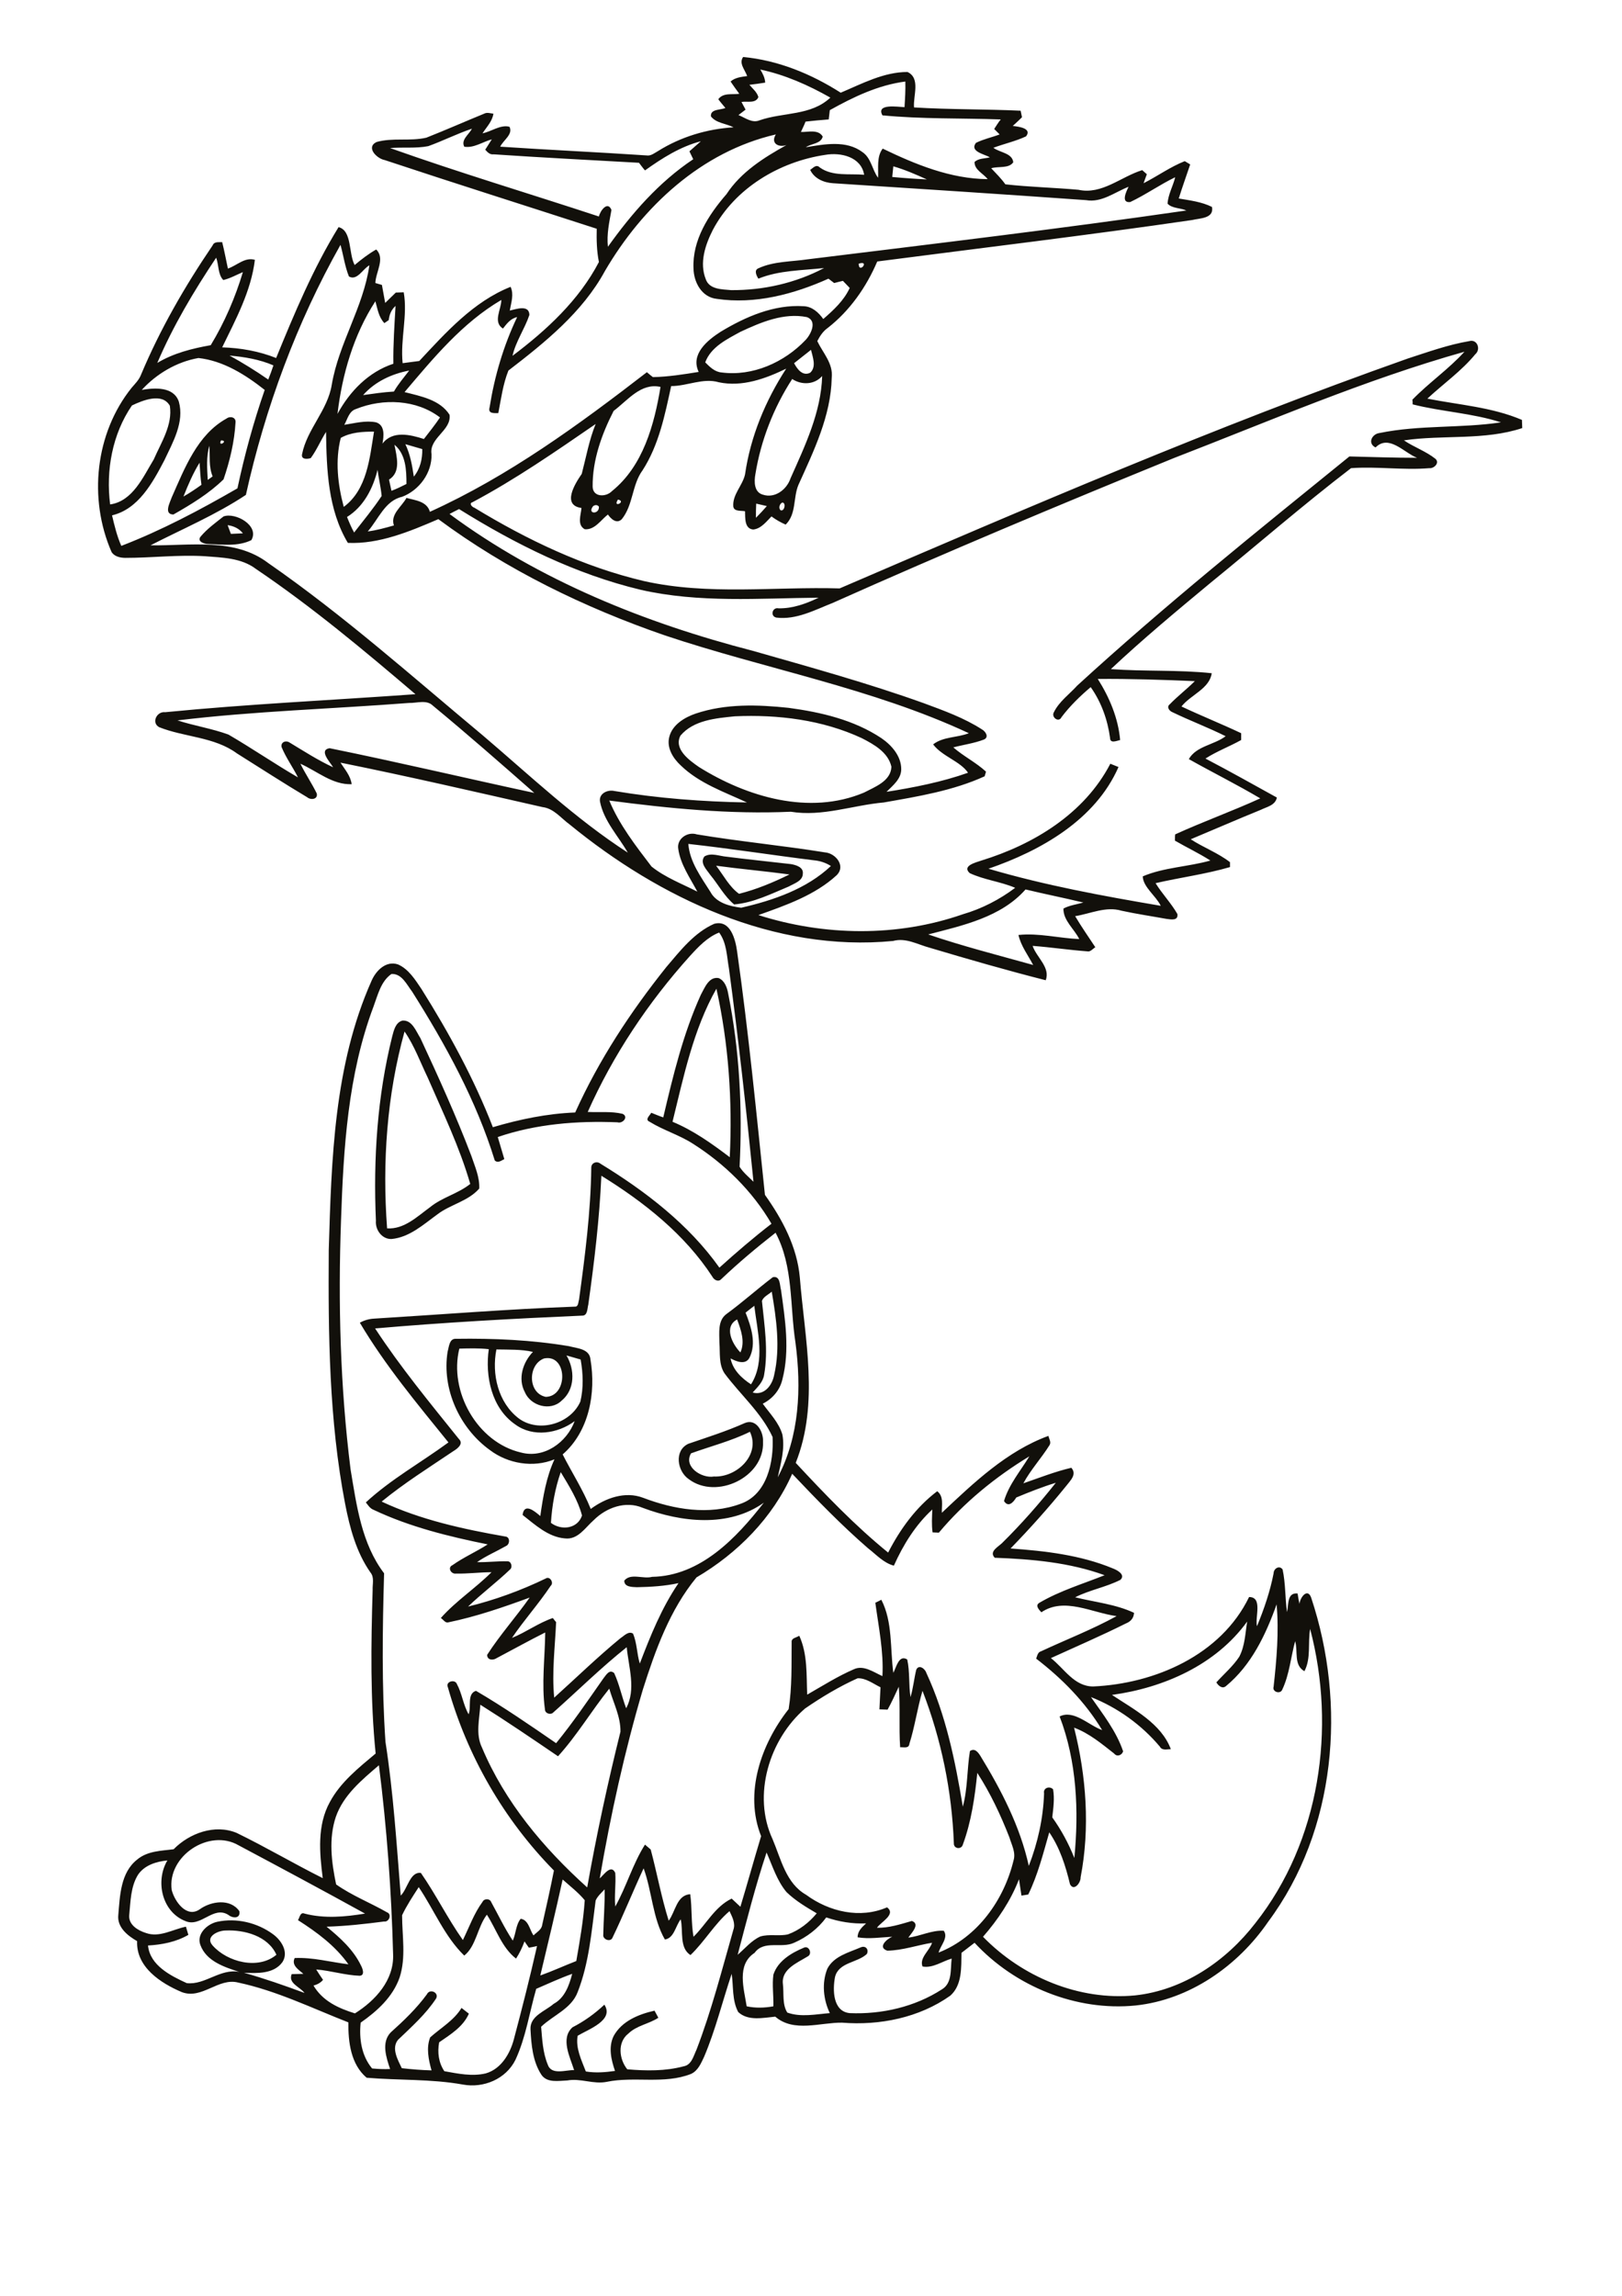 <?xml version="1.0" encoding="utf-8"?>
<!-- Generator: Adobe Illustrator 21.0.2, SVG Export Plug-In . SVG Version: 6.00 Build 0)  -->
<svg version="1.2" baseProfile="tiny" id="Layer_1" xmlns="http://www.w3.org/2000/svg" xmlns:xlink="http://www.w3.org/1999/xlink"
	 x="0px" y="0px" viewBox="0 0 595 842" overflow="scroll" xml:space="preserve">
<path fill="#12100B" d="M253.5,533c-2.9,4.9,3.9,9.3,8.4,8.5c8.3,0.4,17.2-7.9,13.2-16.4C268.2,528.5,260.7,530.4,253.5,533
	 M273.2,521.9c4.2-1.8,6.9,3.2,6.7,6.8c0.6,13.1-17.1,21.4-27.2,13.8c-4.3-2.9-5.5-10.5-0.2-13C259.5,527.1,266.5,524.9,273.2,521.9
	 M148.4,378.3c-6.5,23.4-8.2,48.1-6.4,72.2c6.3,0.4,11.1-4.4,15.8-7.8c4.4-3.6,10.2-4.9,14.7-8.5c-3.9-13.5-10-26.1-15.6-39
	C154.2,389.6,152,383.5,148.4,378.3 M147.6,374.3c3.6-0.3,5,3.9,6.6,6.4c6.6,14.2,13.1,28.5,18.7,43.2c1.3,3.9,3.1,7.8,2.9,12
	c-4.1,4.7-10.6,5.8-15.4,9.5c-5.1,3.7-10.2,8.4-16.8,9c-3.5,0.1-6-3.4-5.7-6.7c-1-22.7,0.5-45.7,6-67.7
	C144.5,377.8,145.1,375,147.6,374.3 M78,713.5c5.4,6.1,16.7,9,23.4,3.4c-3.1-6.9-11.7-9.2-18.6-8.9C79.9,708,75.1,710.3,78,713.5
	 M303.1,703.2c-3,4.1-7.2,7.3-11.8,9.3c-4.7,2.2-11-1.1-14.5,3.7c-6.7,4.4-3.9,13.1-2.9,19.6c3.2,0.7,6.6,0.6,9.8,0
	c0.1-3.9-0.5-7.8,0-11.6c1.6-5,6.6-8,11.2-9.9c1.9-0.9,3.2,2.3,1.4,3.2c-3.9,2.4-9.8,4.7-9.1,10.2c0.4,3.4-0.3,7.4,1.6,10.4
	c5,1.8,10.5,0.6,15.6,0.2c-2.4-5-3-11.1-0.9-16.3c2.4-4.6,7.8-5.9,12.2-7.8c1.8-0.8,3.1,0.7,2.3,2.4c-3.5,3.3-10.4,3-11.7,8.5
	c-0.9,4.7-0.8,12.6,5.4,13.2c11.8,0.5,23.9-2.3,33.8-8.7c3.9-2.3,3.1-7.4,3.6-11.3c-3.5,1-6.9,3.6-10.7,2.9
	c-1.2-3.2,2.6-5.8,3.5-8.7c-5.5,0.9-10.8,2.8-16.4,2.9c-3.7-1.2-0.2-4.3,1.8-5.1c-4.2,0.2-8.5,0.9-12.7,0.2c0-2.3,1.6-3.7,3.1-5.1
	C312.7,705.6,307.8,704.8,303.1,703.2 M147.5,702.4c0,7.6,1.5,15.4-0.9,22.8c-2.5,7.2-8.3,12.4-14.3,16.6
	c-0.6,5.9,0.3,12.1,4.2,16.8c2.2,0.2,4.4,0.3,6.6,0.2c-1.4-4.2-3.3-9.7,0.2-13.4c4.8-4.3,9.5-8.8,13.3-14c1-2.2,4.5-0.7,3.4,1.5
	c-3.8,5.8-9,10.4-14,15.2c-2.5,3.1-0.1,7.3,1.4,10.4c3.6,0.4,7.2,0.7,10.9,0.8c-1.1-3.9-2-8.3-0.5-12.1c3.9-3.5,8.7-6.2,11.5-10.8
	c0.9,0.7,1.8,1.4,2.7,2.1c-2.1,4.8-6.7,7.6-10.9,10.5c-0.7,3.7-0.2,7.5,1.9,10.6c5,0.9,10.2,2,15.2,0.8c5.6-1.6,8.9-7.2,10.3-12.5
	c3-11.3,5.9-22.7,8.5-34.2c-0.8,0.2-2.3,0.5-3,0.6c-0.5-0.8-1.1-1.5-1.6-2.3c-0.8,2.2-1.8,4.3-3.1,6.3c-5.2-4-7.2-10.7-10.7-16.1
	c-3.5,4.6-3.9,11.5-8.3,15c-7.2-7-11.1-16.8-16.7-25.1C151.4,695.5,149.2,698.8,147.5,702.4 M206.4,689.3
	c-2.6,11.8-5.4,23.5-8.2,35.2c4.5-1.6,8.8-3.6,13.2-5.3c1.3-7.4,2.6-14.8,3.1-22.3C212.2,694.1,209.2,691.8,206.4,689.3
	 M236.1,685.2c-3.9,8.4-7.4,17.1-11.4,25.4c-0.7,1.8-3.7,0.7-3.4-1.1c0.1-5.5,0.6-11.1,0.5-16.6c-1.2,1.3-2.6,2.5-3.3,4.1
	c-1.5,11.3-2.4,22.9-6.6,33.6c-2.3,6.1-8.9,8.4-13.4,12.7c0.4,4.6,0.6,9.4,2.4,13.8c1.3,4.1,6.6,2,9.7,2.1
	c-1.5-4.8-5.1-11.6-0.6-15.7c4.3-2.2,8.2-5,11.7-8.3c3.7,5.7-5.8,9-9.8,11.4c-0.8,4.6,1.4,8.9,3,13.1c3.6,0.6,7.2,0.3,10.7-0.2
	c-1.4-4.1-2.5-8.7-0.5-12.8c3-5.5,9.2-8,15-9.3c0.3,0.6,1,1.9,1.4,2.6c-3.5,2.3-7.9,2.8-11,5.8c-4.1,3.2-3.4,9.4-0.4,13.1
	c6.9,0.6,14,0.7,20.7-1.1c2.9-0.5,3.6-3.8,4.7-6.1c5.5-14.3,9.3-29.2,13.5-43.9c0.9-2.4-0.4-4.8-1.4-6.9
	c-5.5,4.7-9.1,11.1-14.3,16.1c-4.2-2.6-2.6-8.9-3.6-13.1c-1.9,2.4-2.4,6.9-5.8,7.4C239.4,703.5,239.2,693.7,236.1,685.2
	 M281.2,679.4c-4.1,12.3-7.3,25-10.6,37.5c2.7-2.3,5-5.2,8.3-6.7c3.3-1,6.9,0,10.2-0.8c4.1-1.5,7.7-4.3,10.5-7.7
	c-3.9-2.3-7.8-4.6-11.1-7.8C285,689.7,283.4,684.4,281.2,679.4 M63,693.2c1.1,4.2,5.5,10.4,10.3,7c4.2-3,11.2-4,14.5,0.7
	c0.5,2.8-2.4,2.7-4,1.4c-5.6-3.6-10.1,4.8-15.9,2.2c-8.5-3.4-11-14.6-6.5-22.2c-4,0.4-8.4,1.7-10.8,5.3c-2.7,4.4-2.7,9.8-3.2,14.8
	c-0.3,3.5,3.2,5.6,6.1,6.5c5,1.8,9.8-1.3,14.7-2.3c0.3,1,0.6,2,0.9,3c-4.5,2.6-9.6,3.6-14.8,3.9c0.7,7.3,8.3,11.1,14.2,13.8
	c6.7,0.8,12.3-5.5,19.3-4.1c-5.5-1.8-12.1-3.9-14.3-9.9c-1.5-4,2.5-7.7,6.2-8.5c7-1.5,14.7,0.3,20.5,4.6c3,2.2,5.8,6.5,3.4,10.2
	c-3.2,4.4-9.3,4.1-14.1,3.9c7.5,2.1,14.9,4.7,22.2,7.4c-1.6-2.2-6.1-3.5-4.7-6.9c1.4,0,2.9-0.1,4.3-0.1c-1.7-1.5-4.5-3.1-3.2-5.8
	c6.7-0.3,13.2,1.5,19.7,2.3c-4.8-6.8-11.6-11.8-18.5-16.2c0.6-0.8,0.8-3.1,2.4-2.4c7.3,1.9,14.9,1.2,22.2,0
	c-15.4-8.5-30.9-16.8-46.3-25C76.7,670.4,61.2,680.8,63,693.2 M123.2,666.3c-2.7,8-1.6,16.7,0.1,24.8c5.8,4.1,12.5,6.7,18.6,10.2
	c2,0.7,0.8,3.7-1,3.4c-7,0.9-14,1.7-21.1,1.9c4.9,4,9.8,8.4,12.6,14.2c0.6,1.1,1.6,3.7-0.5,3.8c-5.4-0.2-10.6-1.9-15.9-2.3
	c0.8,1.3,1.6,2.5,2.5,3.8c-0.9,1.1-2.1,1.7-3.5,2.1c3.4,5.7,9.1,8.3,15.2,10.2c7.5-4.7,14.4-12.2,14-21.7
	c-0.6-23.2-2.3-46.3-5.2-69.3C132.7,652.8,126,658.3,123.2,666.3 M204.7,644.1c-9.4-6.4-18.8-12.8-28.5-18.9
	c-0.3,5.2-1.8,10.8,0.6,15.7c8.4,20,22.6,36.9,38.6,51.3c3.4-19.2,7.5-38.2,12.2-57.1c0.1-5.5-2.6-10.6-4.1-15.8
	C217,627.4,211.7,636.4,204.7,644.1 M295.3,626.6c-13.1,11.3-19.4,31.8-11.9,47.9c3.1,7.3,4.9,16.2,12.3,20.4
	c8.4,6.2,19.8,8.9,29.7,4.6c3.4,2.6-2.2,5.3-3.7,7.5c4.4,0.1,8.6-1.3,12.8-2.5c3.2,1.1-0.2,4.5-1.3,6.1c4.4-0.5,8.6-2.8,13-2.5
	c1.8,2.5-1.2,5.4-1.9,8c14.3-5.6,24-19.3,27.5-33.8c0.9-2.9-0.7-5.7-1.5-8.4c-3.2-8.2-7-16.3-11.8-23.7c-0.9,8.9-2.2,17.9-5.3,26.3
	c-0.5,1.9-3.4,1.6-3.3-0.5c-0.7-19.1-4.6-38.1-11.5-55.9c-1.9,6.4-2.8,13.1-4.8,19.4c-0.2,1.9-2.1,1.2-3.4,1.3
	c-0.5-7.4,0.1-14.8-0.5-22.2c-1.3,2.8-2.6,5.7-4.1,8.4c-0.7,0-2.2-0.1-3-0.1c0.1-2.7,0.3-5.4,0.4-8.1c-2.7-1.3-5.3-3.4-8.4-3.3
	C307.9,618.5,301.4,622.4,295.3,626.6 M449.8,618.3c-1.4,1.3-2.9-0.1-3.6-1.3c2.8-3.1,6.1-5.9,8.4-9.4c2.1-4,2.2-8.6,2.9-12.9
	c-11.5,15.9-30.6,24.3-49.6,26.9c8,5.3,18.1,10.5,21.6,19.9c-1.4,0-3.2,0.6-4-0.9c-6.7-8-15.6-14.4-25.3-18.2
	c4.4,6.3,9.3,12.5,11.8,19.9c-0.5,1.5-2.3,2.1-3.3,0.8c-4.6-3.6-9.1-7.4-14.7-9.5c4.5,17.8,5.9,36.8,2.4,54.9c0.1,2-2.5,5.3-3.9,2.5
	c-1.6-6.7-3.7-13.3-7.6-19c-2.2,7.7-4.2,15.6-7.7,22.8c-0.6,0.1-1.9,0.3-2.5,0.4c-0.3-2-0.6-4-0.9-6c-3,7.8-7.7,14.8-13.2,21.1
	c14.3,14.7,35.2,23.5,55.8,21.5c17.7-1.9,33.4-12.6,44.1-26.5c23.7-30,29.7-71.4,20.1-107.9c-0.9,5.1,0.4,10.8-2.1,15.5
	c-4-2.2-2.3-7.3-3.4-11c-1.6,5.9-2.1,12.2-4.7,17.7c-0.7,1.9-3.8,0.9-3.2-1c1.1-10,2-20.1,1.1-30.2
	C464.3,599.6,459,610.7,449.8,618.3 M205.7,539.9c-2.1,6-3.2,12.3-3.6,18.6c3.8,2.9,9.8,2.2,11.4-2.7
	C212,550.1,208.7,544.9,205.7,539.9 M344.4,562.1c-0.6,0-1.7-0.1-2.3-0.1c-0.4-2.8-0.2-5.6-0.1-8.4c-6.2,5.7-10.7,13-14.1,20.6
	c-3.8-1-6.5-4.1-9.5-6.4c-9.8-8.5-18.9-17.9-27.8-27.3c-7.1,16.1-20.1,29.2-35.1,38c-9.8,11.9-15.1,26.7-19.7,41.2
	c-6.7,22.7-11.8,45.9-15.8,69.2c1.5-1.3,4.2-5.4,5.7-2c0.3,4.1-0.4,8.2,0,12.3c4.1-7.3,6.4-15.6,10.9-22.7c0.5,0.4,1.5,1.3,2.1,1.8
	c2.3,8.6,3.9,17.5,6.6,26.1c2.5-3.3,2.9-9.4,7.9-9.7c0.7,5.2,0.3,10.4,1.2,15.6c4.7-4.6,7.8-11,14-14c1.1,1,2.1,2,3.2,3
	c2.6-8.6,5-17.3,7.6-25.9c-6.3-15.8,0-33.8,10.1-46.6c1.3-8.1,1-16.3,1.1-24.5c-0.2-1.6,1.8-1.7,2.8-2.4c3.1,6.8,2.6,14.4,2.9,21.6
	c5.6-3.2,11.1-6.7,17.1-9.3c3.6-1.7,7.3,1.1,10.5,2.5c0.5-9-1.4-18-2.6-26.9c0.6-0.3,1.7-0.8,2.2-1.1c4.2,8.1,3.2,17.9,4.4,26.8
	c1.1-2,2-6.8,5.1-4.9c1,4.5,0.5,9.3,1.2,13.8c1-3.3,1.3-6.7,2.1-10c0.9-2.1,3.2-0.5,3.7,1.1c7.2,15.5,10.6,32.3,13.4,49.1
	c1.8-6.7,1.5-13.6,2.6-20.4c1.7-1.2,2.9,0.3,3.8,1.7c7.7,12.6,14.6,25.9,17.8,40.4c3.3-8.5,5.3-17.5,5.6-26.6c-0.4-2,2-2.8,3.3-1.5
	c0.6,3.4,0.1,6.9-0.3,10.3c3.3,4.6,6,9.6,8.1,14.9c1.7-17.3,0.9-35.5-5.4-51.9c5.2-2.6,10.6,3.2,15.6,5
	c-6.2-10.3-14.7-18.9-24.2-26.2c0.4-1.1,0.6-2.4,1.8-2.7c9.2-4.3,18.8-8,27.7-12.9c-9-1.2-19.2-7.1-27.6-1.4c-0.9-1-2.4-2.5-0.7-3.5
	c7.5-4.4,15.9-6.9,23.9-10.1c-12.9-4.7-26.7-5.9-40.3-6.4c-2.2-2.3,1.3-4,2.7-5.4c7-6.9,13.6-14.4,19.7-22.1
	c-4.9,1.5-9.7,3.4-14.5,5.4c-1.1,1.8-2.9,3.8-4.5,1.3c1.8-6.1,6.1-11.1,9.3-16.4C365.1,541.7,353.7,551,344.4,562.1 M199.6,498.2
	c-6,2.2-6.1,12.7,0.6,14.1C208.5,512.1,208.2,496.5,199.6,498.2 M182.1,494.9c-1.8,9,0.6,19.5,8.2,25.3c7.3,5.4,19,2,22.6-6.2
	c1.2-5,1-10.3,0.1-15.4c-1.7-0.5-3.5-1-5.2-1.5c3.1,5.2,3.2,12.5-1.8,16.6c-4.1,4-11.4,1.9-13.5-3.2c-2.6-4.9-0.7-10.9,3-14.7
	C191.2,494.8,186.6,495,182.1,494.9 M168.5,494.6c-3.9,15.7,6.6,34.4,22.6,38.1c8.5,2.3,16.8-3.7,19.7-11.5
	c-6.2,4.6-15.3,6-21.8,1.2c-8.7-6-11.1-17.7-9.7-27.6C175.8,494.4,172.1,494.5,168.5,494.6 M271.6,496c1.8-3.9,0.2-8.3-1.2-12.1
	C265.4,486.6,268.6,492.9,271.6,496 M273.5,481.4c2,5.1,4.1,11.3,1.4,16.6c-1.5,2.7-4.8,1.3-6.9,0.2c0.8,4.2,4.1,7.3,7.5,9.5
	c5.4-8.5,2.3-19.5,1.2-28.8C275.7,479.7,274.6,480.5,273.5,481.4 M279.5,477.1c0.9,9,2.4,18.1,0.8,27.1c-0.4,2.7-2.5,4.6-4.2,6.5
	c4.3,1.2,7.2-2.7,7.9-6.5c2.3-10,0.8-20.5-0.9-30.5C281.9,474.8,280.1,475.5,279.5,477.1 M220.6,431.2c-0.7,15.9-2.6,31.6-4.8,47.3
	c-0.4,1.4-0.2,4.1-2.3,4c-25.3,1.1-50.7,2.5-75.9,4.7c9.3,14.2,20.1,27.3,30.7,40.5c1.9,1.8-0.5,3.6-2,4.5c-8.9,6-18,11.7-26.3,18.5
	c14.3,6.7,29.9,10.1,45.3,12.8c1.9,0.1,1.8,2.9,0.3,3.5c-3.5,2-7.3,3.6-10.6,5.9c3.7,0.1,7.5-0.4,11.2-0.3c1.4,0,1.9,2.2,0.9,3
	c-4.9,4.7-10.4,8.8-15.4,13.6c9.8-2.4,19.4-5.9,28.5-10.3c1.5-1,3.1,1.6,1.8,2.7c-4.4,6.6-9.8,12.6-14.2,19.1
	c5.2-2.1,9.7-5.5,15-7.3c0.3,0.4,0.9,1.2,1.2,1.5c-0.4,9.2-1.6,18.4-0.7,27.7c8.1-7.3,15.9-14.9,24.3-21.8c1.4-0.9,2.9-2.7,4.6-1.7
	c1.5,3.5,1.4,7.4,2.5,11c3.9-10.2,8-20.4,14.2-29.5c-5,1.1-10.2,1.4-15.3,1.5c-1.7-0.1-4.6,0-4.6-2.4c2.3-2.9,6.9-0.5,10.2-1.4
	c17.7-0.3,30.9-14.2,41-27.2c-12.9,9.2-30.3,7.2-44.4,1.9c-6.3-2.7-13.4-0.1-18,4.5c-3.1,2.7-5.8,7.3-10.6,6.7
	c-6.1-0.5-10.9-5-15.5-8.6c0.6-4.6,4.4-1.4,6.5,0.4c1-7.1,2.2-14.3,5.2-20.8c-7.8,3.2-17.1,1.6-23.7-3.4
	c-11.1-8-17.7-22.4-15.5-36.1c0.5-1.7,0.6-4.9,3.1-4.7c13.8-0.2,27.7,0.4,41.4,2.7c2.9,0.8,7.6,0.9,7.9,4.9
	c2.1,12.2-0.5,26.4-10.2,34.8c3.4,6.7,7.5,13,10.3,20c5.4-4,12.6-6.6,19.2-4.1c11.3,4.3,24.2,6.5,35.8,2.2
	c9.7-3.4,12.2-15.4,11.7-24.5c-4.1-8.9-11.8-15.5-17.6-23.3c-2.2-3.3-1.6-7.5-1.9-11.3c0-3.5-0.7-8.1,2.6-10.5
	c5.9-4.3,11.2-9.1,17-13.5c2.8-0.6,2.5,3,3,4.7c1.5,10.8,3.3,22,0.5,32.8c-0.9,3.9-3.6,7.1-7.2,8.9c2.6,3.6,5.9,6.9,7.2,11.3
	c1,5.3-0.6,10.6-1.7,15.7c8-15.1,8.7-32.8,6.5-49.4c-2.1-13.5-0.7-27.9-7.3-40.3c-6.9,5.4-13.6,11-19.9,17c-1.1,1.2-2.7,0.3-3.3-0.9
	C251.2,452.7,236.3,440.9,220.6,431.2 M246.7,411.4c7.7,3.2,14.4,8,21,13c1-20.7-0.4-41.6-4.9-61.8
	C254.3,377.6,250.8,394.8,246.7,411.4 M253.1,350.6c-15.3,17-28.2,36.3-37.5,57.2c4.3,0.2,8.7-0.3,12.8,0.7c2.3,1.1,0,3.7-1.9,3.1
	c-14.8-0.6-29.9,0.6-43.9,5.4c0.8,2.7,1.6,5.4,2.4,8.1c-1.1,0.5-2.3,1.6-3.5,0.5c-6.8-22-18-42.4-30.3-61.9c-2-2.6-3.8-6.7-7.6-6.5
	c-3.9,2.7-5,7.7-6.6,12c-9.4,25-11,51.9-11.9,78.3c-1.1,30.5-0.3,61.1,3.5,91.4c2.2,13.1,4,27.2,12.3,38.1
	c-0.6,20.6-0.9,41.2,0.5,61.8c2.9,18.7,4.1,37.6,5.6,56.4c2.5-2.4,3.4-8.9,7.4-8.3c5.5,7.9,9.8,16.7,15.4,24.6
	c2.3-4.7,4.1-9.8,7.2-14c0.6-1.3,2.7-1.3,3.2,0.1c2.6,4.7,4.9,9.6,7.9,14.1c1.2-2.6,1.1-5.8,2.9-8c2.9,0.4,3.3,4.1,4.7,6.1
	c1.2-1.2,3-2.1,3.2-3.9c1.5-6.6,3-13.3,4.3-19.9c-18.4-18.7-31.8-42-38.9-67.2c-1-2.1,2.6-3.1,3.3-1.2c1.9,3.5,2.3,7.6,4.3,11.1
	c1.1-2.7-0.7-7.5,2.7-8.6c10.1,5.9,19.8,12.6,29.4,19.2c6.2-7.6,11.7-15.7,17.3-23.7c1-1.2,2.2-3.6,4-2c1.9,4.1,2.8,8.7,4.4,12.9
	c3.7-7,0.9-15,0.2-22.4C220.6,611.5,212,620,203,628c-1,1.1-3.1,0.4-3.1-1.1c-1.3-9.4,0-18.8,0.1-28.2c-6,3-11.9,6.3-17.8,9.4
	c-1.3,0.9-3.5,0.8-3.5-1.2c4.7-7.3,10.6-13.9,15.6-21c-9.8,3.6-19.7,7-29.9,9.1c-1.1,0.3-1.8-1.1-2.7-1.6
	c5.6-6.3,12.7-10.9,18.6-16.8c-4.3,0-8.6,0.6-13,0.5c-1.8,0.3-3.3-2.2-1.3-3.1c4.1-2.9,8.7-4.9,12.9-7.6
	c-14.3-2.9-28.6-6.4-41.9-12.7c-1.3-0.5-2-1.7-2.8-2.7c9.2-8.5,20.2-14.6,30.3-22c-11.4-14.1-23.2-28.2-32.5-43.9
	c1.6-0.9,3.4-1.4,5.2-1.5c24.6-1.5,49.1-3.5,73.7-4.4c1.3,0.1,1.2-1.7,1.5-2.5c2.2-16.1,4.3-32.3,4.5-48.5c0-1.8,2.1-2.5,3.4-1.4
	c16.5,10.1,32.3,22.2,43.6,38.1c6.2-5.6,12.5-11,19.1-16.1c-7-12-17.2-22-28.9-29.4c-5-3.2-10.8-4.9-15.8-8
	c-1.9-0.8,0.1-2.3,0.6-3.3c1.5,0.6,2.9,1.2,4.4,1.7c3.6-15.3,7.3-30.7,13.8-45c1.4-2.5,2.9-6.7,6.5-6.1c2.2,0.9,3.1,3.4,3.5,5.6
	c4.2,20.9,5.3,42.3,4.2,63.6c1.3,2.1,3.3,3.7,5.1,5.5c-2.6-26.1-5.5-52.2-9-78.2c-0.8-4.5-0.8-9.4-3.6-13.2
	C259.5,343.7,256.2,347.2,253.1,350.6 M244.4,354.7c5.1-6,10.3-12.7,17.6-15.9c6-1.6,7.8,5.8,8.4,10.2c4.2,29.6,7.1,59.5,10.2,89.2
	c6.4,9,11.8,19.1,12.8,30.3c1.8,22.5,7.2,46.1-1.5,68c10.7,11.5,21.7,23,33.9,32.9c4.4-8.6,10.2-16.6,18-22.5
	c2.5,1.9,1.6,5.2,1.7,7.9c11.7-11,23.8-22.6,39.1-28.2c0.2,1.1,1.1,2.3,0.4,3.4c-3,4.8-6.9,9-9.6,14c5.8-2,11.6-4.3,17.6-5.7
	c2.2,2.5-0.5,4.8-2,6.8c-6.4,7.9-13.2,15.5-20.3,22.8c12.7,0.9,25.7,2.4,37.5,7.3c1.6,0.6,4.8,2.3,2.8,4.2
	c-5.3,2.7-11.3,3.7-16.6,6.4c7.2,1.8,14.8,2.5,21.6,5.7c-0.1,1.9-1.2,3.2-3,3.9c-9,4.5-18.3,8.5-27.5,12.7
	c4.9,3.8,8.5,10.4,15.5,10.4c22.6-1,46.9-11.5,57.2-32.8c5.1,0,2.1,7.4,2.9,10.7c2.6-6.3,4.8-12.7,6.1-19.4c0-1.7,2.1-3.1,3.3-1.4
	c1.1,5.1,0.9,10.4,1.6,15.6c0.7-2.6-0.1-7.2,3.9-6.8c0.2,1.3,0.4,2.6,0.7,3.8c0.2-2.4,3-6,4.3-2.2c13,39.1,9.2,85.2-15.8,118.8
	c-11.1,16.2-28.8,28.6-48.6,30.7c-21.8,2.2-44.3-7-59.1-23c-1.6,1.2-3.2,2.5-4.8,3.7c-0.1,5.3,0.3,11.8-4.1,15.7
	c-11.4,8.1-25.9,11-39.7,9.9c-8-0.1-17.7,3.7-24.5-2.2c-4.4,0.4-10,1.7-13.6-1.7c-2.3-4.3-1.7-9.3-2.4-14
	c-3.4,10.1-5.9,20.5-10.1,30.4c-1.1,2.3-2.2,5.1-4.8,6.3c-9.9,3.9-20.7,0.8-30.9,2.9c-4.9,1-9.6-1.4-14.5-0.5
	c-3.2,0.1-7.4,1-9.5-2.1c-3.2-4.9-3.7-11-4-16.7c-0.2-4.9,5.4-6.6,8.5-9.3c4.1-2.2,5.7-6.8,6.8-11c-4.5,1.6-8.8,3.6-13.2,5.5
	c-2.5,8.7-3.8,17.8-7.6,26c-3.5,7.1-11.7,10.5-19.3,9.1c-11.7-2.1-23.6-1.5-35.3-2.5c-5.8-4.9-6.8-13.1-6.7-20.3
	c-13.3-5.2-26.3-11.6-40.4-14.6c-7.3-1.9-13.3,6.3-20.7,3.5c-7.8-3.3-16.8-9.2-16.4-18.7c-3.5-2-7.4-5.1-6.9-9.6
	c0.6-7,0.8-15.5,6.9-20.3c3.8-3.2,8.8-3.2,13.4-3.8c5.8-5.9,15.1-9.3,23.1-6c10.7,5.2,21,11.3,31.6,16.6c-1.2-9.3-2.1-19.4,2.6-27.9
	c3.9-7.3,10.6-12.6,16.8-17.8c-2-19.9-1.7-40-1.1-60c-0.1-2.1,0.7-4.6-0.8-6.4c-5.2-7.4-7.6-16.4-9.3-25.2c-5.9-30.6-6.2-62-6-93
	c1-33.3,1.9-67.8,15.7-98.8c1.6-3.7,5.3-7.5,9.7-6c3.9,1.7,6.3,5.6,8.6,9c10.1,16.1,19.3,32.9,26.2,50.7c9.8-2.9,19.9-5,30.2-5.4
	C219.7,388.7,231.3,371.1,244.4,354.7 M262.7,317.5c2.7,3.5,4.8,7.7,8.4,10.3c6.4-1.6,12.6-4.2,18.5-7.1
	C280.6,319.5,271.6,318.7,262.7,317.5 M258.4,314.1c2.5-1.5,5.5-0.1,8.2,0.1c7.8,1,15.7,1.8,23.5,2.7c1.8,0.3,4.7,1.1,4.4,3.5
	c0,2.7-3.2,3.6-5.1,4.7c-6.5,2.7-13,6-20.1,6.6c-3.6-3-5.8-7.3-8.8-10.9C259.2,318.9,256.6,316.5,258.4,314.1 M83.5,192.6
	c0.4,1.1,0.8,2.1,1.2,3.2c1.5-0.1,2.9-0.1,4.4-0.2C87.7,193.8,85.7,192.9,83.5,192.6 M82,189.4c4.4-1.6,13.3,3.4,10.2,8.7
	c-4.9,2.4-10.7,1.6-16,1.4c-1.3,0-3.9-0.9-2.7-2.6C76,193.9,79.1,191.7,82,189.4 M67.3,182.1c2.3-1.3,4.5-2.8,6.6-4.3
	c-0.4-2.7-0.5-5.4-0.7-8.1C70.8,173.6,69,177.8,67.3,182.1 M76.2,176c0.5-0.3,1.4-1,1.8-1.3c-1.5-3.6-0.9-7.4-1.2-11.2
	C75.6,167.5,76,171.8,76.2,176 M81.1,161.5C79.7,164.2,84.1,161.6,81.1,161.5 M83.1,153.5c1.3-1,3.5-0.5,3.3,1.4
	c-0.4,7.1-2.1,14.2-4.4,20.9c-5.3,5.2-11.9,9.2-18.4,12.9c-3.6-0.1-1.3-4.3-0.6-6.3C67.7,171.8,72.4,159.4,83.1,153.5 M340.5,342.7
	c12.6,4.3,25.6,7.6,38.5,11.2c-1.9-3.6-4.5-7-5.4-11c7.4-0.8,14.9,1.2,22.3,1.5c-1.8-3.7-5.9-6.8-5.8-11.2c2.3-1.2,4.8-1.5,7.3-2.2
	c-7-1.7-14.2-3.1-21.2-4.8C367.2,336.4,353.2,339.4,340.5,342.7 M252.5,309.5c0.5,6.6,4.7,12.2,8.1,17.6c2.1,4,7.1,5.3,11.3,5.8
	c11.8-2.7,24-6.9,32.9-15.3c-1.9-1.2-4-1.9-6.3-2.1C283.2,313.6,267.9,311.2,252.5,309.5 M269.6,262.7c-7,0.7-15.2,1.4-20,7.1
	c-2.5,4.9,3.2,9,6.8,11.5c17.6,11,40.5,17.8,60.5,9.4c4-2.1,9.9-4.2,10.1-9.5c-1.2-5.3-6.4-8.2-10.9-10.5
	C301.7,264,285.4,262,269.6,262.7 M65.1,264.2c6.2,2,12.7,3,18.7,5.2c8.6,5,16.9,10.7,25.5,15.7c-1.9-3.8-4.4-7.2-6-11.1
	c-0.4-1.8,1.5-2.6,2.9-1.7c5.3,3.2,10.4,6.5,16,9.1c-1.1-1.9-5.4-6.3-1.3-7c25.1,5.1,50,11,75.1,16.4c-12.3-10.8-24.6-21.6-37.2-32
	c-2.3-2.3-5.9-0.9-8.7-1C121.7,260,93.2,260.8,65.1,264.2 M277.4,184.7c-0.1,1.7-0.1,3.4-0.1,5.2c1.4-1.4,2.7-2.8,4-4.3
	C280,185.3,278.7,185,277.4,184.7 M217.6,185.6c-2.4,3,2.3,3.2,2.1,0.2C219.1,185.1,218.4,185.1,217.6,185.6 M287,184.3
	c-1,0.4-1.5,2-0.7,2.8C287.7,187.8,288.5,184.4,287,184.3 M226.7,183.2C224.5,186.5,230,184,226.7,183.2 M127.3,189.6
	c0.8,2,1.6,3.9,2.6,5.7c3.4-4.4,7-8.7,10.1-13.4c-0.3-3.2-1.1-6.4-1.5-9.6C136.8,179.2,133.4,185.8,127.3,189.6 M144.7,163.1
	c0.8,4.3,2.5,10-2,12.8c0.3,1.4,0.6,2.7,0.9,4.1c1.9-0.7,3.7-1.6,5.5-2.5C149.1,172.4,148.9,166.6,144.7,163.1 M148.7,162.9
	c1.8,3.8,2.5,7.8,3.1,11.9c2.3-2.8,3.2-6.5,3.1-10.1C152.9,164.1,150.8,163.5,148.7,162.9 M125,160.6c-2.1,8.3-1.1,17.1,1.1,25.3
	c8.6-6.4,9.5-17.9,11.1-27.6C133.1,158.3,128.7,158.5,125,160.6 M130.6,150c-2.6,0.8-3.1,3.7-4.3,5.8c3.9-0.6,7.8-1.7,11.7-0.9
	c3.3,1.1,2.8,5.1,2.3,7.8c3.7-4.9,10.2-3.3,15.2-1.7c2-2.6,4.1-5.2,5.9-7.9C152.8,146.5,140.5,146,130.6,150 M48.4,148.7
	c-7.2,10.5-9.6,23.8-8,36.3c8.3-1.2,12.1-10.1,16-16.5c2.7-6.2,7-12.7,5.9-19.7C59.5,143.9,52.4,146.8,48.4,148.7 M225.1,150.7
	c-4.4,8.6-7.8,18.1-7.7,27.8c0.1,3.9,4.9,3.9,7.1,1.6c11.4-9.2,15.5-24.3,17.8-38.2C235.1,140.3,230.3,146.8,225.1,150.7 M290.6,139
	c-6.8,10.5-11.5,22.5-13.5,34.9c-0.5,2.7-0.5,6.6,2.7,7.5c4.4,1.5,8.8-1.8,10.2-6c5.3-11.9,11.2-24.2,11.6-37.5
	C298.8,141.1,294.1,141.3,290.6,139 M133.2,144.9c3.7-0.5,7.5-1.1,11.3-1.3c1.6-2.8,3.7-5.2,5.6-7.7
	C143.7,137.1,137.5,140,133.2,144.9 M52,143c4.7-0.8,11.7-1.3,13.6,4.3c2.1,7.5-2.2,14.9-5.3,21.5C56,177,50.8,186.7,41.1,189
	c0.9,3.8,1.8,7.6,3.4,11.2c14.8-5.7,28.9-13.2,42.6-21.1c2.6-12.2,5.9-24.3,10-36.1c-7.1-5.6-15.2-10.7-24.3-11.7
	C64.8,132.7,57.4,137.1,52,143 M84.2,130.4c4.9,2.7,9.6,5.6,14.2,8.8c0.7-1.7,1.3-3.4,1.9-5.2C95.2,131.8,89.7,130.9,84.2,130.4
	 M430.6,168c-41.9,17.1-83.7,34.6-125.1,53.1c-6.6,2.6-13.4,6.3-20.7,5.4c-2.4-0.5-1.5-3.9,0.8-3.4c5.2,0.1,10.1-1.7,14.7-3.9
	c-21.8,0.2-43.8,2-65.3-2.9c-23.8-5.7-45.9-16.7-66.6-29.6c-1.2,0.6-2.4,1.2-3.5,1.8c33,24.4,71.8,40,111.3,50.2
	c21,6,42.1,11.8,62.7,19.2c7.3,2.7,14.8,5.4,21.3,9.6c1.3,0.7,2.7,2.8,0.8,3.7c-3.6,1.4-7.5,1.9-11.3,2.9c3.8,3.3,8.3,5.5,12,8.9
	c-0.1,0.4-0.4,1.3-0.5,1.7c-11.6,5.3-24.5,7.4-37,9.6c-11.4,1-22.5,5.3-34.1,3.4c-22.3,1-44.6-1.2-66.6-4.1
	c3.7,8.9,9.7,16.6,15.5,24.2c5,4,11.1,6.3,16.8,9.2c-2.7-5.1-6.2-10-7-15.7c-0.6-3.7,3.4-6.4,6.8-5.3c15.6,2.6,31.4,4.1,47,6.6
	c3.9,0.3,7.7,4.9,4.4,8.3c-8,7.4-18.7,11.1-28.8,14.7c24.2,7.7,50.9,8.1,75-0.3c6.9-2,13.5-5.4,19.2-9.7c-5.4-2.3-11.4-2.9-16.7-5.4
	c-2.9-2.7,2.3-3.9,4.3-4.6c19.2-5.9,37.8-17.2,47.3-35.5c1,0.4,2,0.8,3,1.2c-8.5,19.4-28.5,30.7-47.7,37.3c20.7,6.1,42,10,63.2,13.6
	c-1.8-3.7-6.5-6.9-6.6-10.8c7.7-3.3,16.7-3.5,24.8-5.8c-4.2-2.7-8.7-4.8-13-7.3c0-0.6,0-1.8,0.1-2.3c10.3-4.7,20.9-8.5,31.2-13.2
	c-8.6-5.1-17.5-9.5-26.2-14.4c2.7-4.8,9.3-5.2,13.5-8.4c-6.4-3.2-13.1-5.7-19.5-8.8c-1.1-0.4-2.3-1.9-1-2.9c2.9-3,6.2-5.5,9.2-8.5
	c-11.9-0.5-23.8-0.9-35.6-0.8c4.3,6.8,7.5,14.4,8.2,22.4c-1.3,0.3-3.7,1.4-3.7-0.8c-0.9-6.6-3.2-13.1-7.1-18.6
	c-3.9,3.3-7.6,6.9-10.7,11c-1,2.2-3.9,0-2.8-1.8c1.9-3.9,5.7-6.6,8.6-9.8c32.1-29.4,66-56.6,99.8-84c8.3,0.2,16.5,0.5,24.8,0.5
	c-4.8-1.9-10.3-8.7-15.2-3.8c-3.1-1.5-1.3-5,1.5-5.3c14.6-3,29.8-1.7,44.5-3.9c-10.5-3.4-21.8-3.9-32.4-6.6c0-0.4,0-1.3-0.1-1.7
	c6-6.2,13.3-11.2,19.1-17.6C500.6,139.3,465.8,154.4,430.6,168 M291.3,133.2c1.1,2.1,3.1,4.9,5.9,3.5c2.4-2.2,0.9-5.8,0.3-8.4
	C295.4,129.9,293.4,131.6,291.3,133.2 M271.6,121.7c-4.9,2.7-10.8,5.5-12.9,11.2c1.7,1.7,3.5,3.5,6,3.7c11.4,1.5,23-3.7,30.8-11.9
	c2-2.1,4.4-7,0.5-8.4C287.5,114.6,279.1,118.2,271.6,121.7 M123.8,151.8c4.5-8.3,11.4-15.4,20.5-18.4c-0.1-7.1,0.4-14.2,0.8-21.2
	c-1.5,1.3-2.3,3.2-2.5,5.2c-0.4,0.3-1.2,0.8-1.6,1.1c-2.1-2.2-2.5-5.2-3.3-8C129.7,122.8,125.5,137.4,123.8,151.8 M315,96.7
	C315,100.7,319.3,95.3,315,96.7 M79.3,94.5c-8.2,12.3-15.8,25-21.6,38.6c6-3.6,12.8-5.3,19.6-6.5c5.1-8.4,9-17.5,11.8-26.8
	c-2.4,1-4.6,2.3-7.2,2.9C79.9,100.6,80.3,97.2,79.3,94.5 M90.2,181.5c-11,7.3-23.3,12.5-35,18.5c14.4,0.2,30.9-2.9,43.2,6.5
	c27.7,19.2,52.9,41.7,78.7,63.2c17.4,14.8,34,30.6,53.2,43c-3.5-6.1-8.8-11.6-10.2-18.7c-0.5-3,2.8-4.5,5.3-3.9
	c16.1,2.7,32.3,3.9,48.6,4.2c-8.4-3.9-17.5-7-24.3-13.6c-2.8-2.6-5.2-6.4-4.2-10.4c1.1-4.5,5.6-7.2,9.7-8.6
	c11-3.7,22.8-3.3,34.1-2.1c11.9,1.6,23.9,4.4,34,11.1c3.8,2.6,7.3,6.6,7.3,11.4c0,3.6-3.1,6-5.4,8.3c10.1-1.6,20.3-3.6,29.9-7
	c-2.8-4.2-9.5-6-12.8-10.4c3.7-2.9,8.8-2.4,13.1-4.1c-35.6-16.6-74.6-23.5-111.6-35.9c-29.5-10.2-57.9-24-83-42.6
	c-10.5,4.5-21.6,9.2-33.2,8.7c-7.3-12.2-7.8-26.8-8-40.7c-2,3.2-3.4,6.6-5.6,9.6c-1.2,0.4-3.6,0.6-3.2-1.4
	c1.8-9.2,9.4-16.1,10.9-25.5c2.6-15.3,11.6-28.4,13.8-43.8c-2.4,1.3-4.5,5.8-7.5,4.1c-1.5-3.7-2-7.7-3.1-11.6
	C108.8,118.4,97.3,149.5,90.2,181.5 M327.7,61c-0.1,1.3-0.3,2.6-0.4,3.9c4.2,0.4,8.5,0.7,12.7,0.9C336,64,331.9,62.2,327.7,61
	 M261.5,84.3c-2.8,5.5-5,12.1-2.6,18.1c1.3,3.8,6,3.7,9.3,4c11.8,0.1,23.7-2.6,34.1-8.1c-8.1,0.9-16.5,0.8-24.1,3.9
	c-0.7-1.1-1.7-3.1,0-3.8c5.6-2.6,12.1-2.4,18.1-3.3c46.3-5.7,92.7-11.2,138.9-17.9c-2.2-1-5.2-0.7-6.9-2.5c0.2-3.4,2-6.4,2.8-9.7
	c-5.6,2.7-10.8,6.4-16.5,9.1c-3.5,0.4-1.5-3.8-0.6-5.6c-5.1,2-9.9,5.9-15.6,4.9c-30.9-2.2-61.9-4.2-92.8-6.2
	c-3.4-0.2-6.9-1.7-8.4-4.9c1.1-0.7,2.2-2.2,3.5-0.9c4.7,3.4,10.9,2.2,16.3,2.7c-1.1-6.6-8.6-8.3-14.3-7.3
	C285.9,59.3,269.6,69,261.5,84.3 M221.9,99.4c-8.2,15.1-22,26.2-35.4,36.5c-2,5-2.7,10.4-3.7,15.6c-1.5,0-3.9,0.3-3.2-2.1
	c1.8-11.4,5.1-22.6,10.1-33.1c-2.4,0.5-3.8,2.4-5.2,4.2c-3.8-2.4-0.6-7-0.6-10.5c-14.3,8.4-24.9,21.3-35.5,33.8
	c5.9,1.5,13,2.8,16.5,8.3c0.8,5.8-7.6,8.5-6.6,14.5c0.2,6.8-4.5,13.2-10.8,15.6c-6.3,1.4-8.7,8.3-12.6,12.7c3.2-0.4,6.4-1.3,9.6-2.2
	c-1.4-4.1,2.9-6.9,4.6-10.1c3.2,0.9,7.5,1.2,8.6,5.1c28.9-13.1,54.6-31.9,79.6-51.2c0.7,0.6,1.4,1.2,2.2,1.8
	c5.6-0.1,11.2-1,16.8-1.9c-3.1-6.5,3.2-11.6,8-14.7c9.1-5.5,19.6-10.1,30.5-9.4c3.1,0.1,5.5,2.3,7.2,4.7c3.8-3.3,7.6-6.8,9.7-11.4
	c-0.8-0.9-1.7-1.7-2.5-2.6c-1.1,0.3-2.2,0.5-3.2,0.8c-0.7-0.5-1.4-1.1-2.1-1.6c-12.7,5.7-27,9.5-41,7.4c-5.5-0.6-8.4-6.1-8.5-11.1
	c-0.5-10.4,5.5-19.7,12.1-27.3c5.3-8.1,13.7-13.4,22-18c-3,1-5.9-0.7-3.9-3.9C257.3,55.6,235.7,75.8,221.9,99.4 M157.1,53.6
	c-4.6,0.9-9.3,0.3-14,0.7c25.3,9,51.1,16.7,76.6,25.1c0.4-2,3.2-5.9,4.6-2.4c-0.8,4.5-1.8,8.9-1.3,13.5
	c8.7-12.2,18.7-23.7,31.3-32.1c-0.5-1-0.9-1.9-1.4-2.9c1.4-1.2,2.8-2.5,4.2-3.7c-7.6,2-14.2,6.2-20.5,10.7c-0.8-0.9-1.5-1.9-2.2-2.8
	c-17.8-1-35.6-1.9-53.3-3.1c-1.4,0.2-2.3-0.8-3.1-1.7c0.8-1.3,1.6-2.5,2.4-3.8c-3.3,0.9-6.6,3.3-10.1,2.7c-1.3-2.6,1.8-4.5,2.8-6.6
	C167.5,49.1,162.4,51.7,157.1,53.6 M304.4,40.4c-0.1,1.1-0.3,2.3-0.4,3.4c-2.9,0.2-5.7,0.5-8.5,0.8c-0.5,1.3-1.1,2.5-1.7,3.8
	c2.6,0.1,6.4-1.1,8,1.7c-0.7,2.7-4.2,2.5-6.2,3.9c6.8-1.1,14.8-2.7,20.8,1.8c3.2,2.2,3.5,6.4,5.7,9.4c0.2-3.6-0.6-7.7,1.7-10.7
	c12,5.8,24.9,11.1,38.5,11.2c-1.6-2.1-4.9-3.4-4.8-6.3c1.5-1.4,3.7-1.2,5.6-1.7c-2-1.2-7.5-2.1-5.1-5.3c2.8-1.4,5.8-2,8.7-3.1
	c-0.5-0.5-1.5-1.5-2-2c0.8-1.2,1.5-2.4,2.4-3.5c-14.4-0.5-29.1-0.1-43.4-1.5c-2.4-4.4,5.5-3.1,8.1-3c0.2-3.1,0.4-6.3,0.3-9.4
	C322.1,31.2,313,35.6,304.4,40.4 M278.9,25.5c0.9,1.5,1.7,3,1.8,4.8c-1.9,0.3-3.9,0.6-5.8,0.8c1.2,1.4,2.8,2.7,3.3,4.5
	c-1,2.5-4.2,1.4-6.2,1.8c0.5,0.9,1,1.9,1.5,2.8c-0.9,0.7-1.7,1.3-2.6,2c2.5,1,5,3.1,7.8,1.9c8.7-3,18.8-1.6,25.9-8.3
	C296.5,31.2,287.9,27.4,278.9,25.5 M272.6,20.9c12.8,1.2,25,6.2,35.8,13.1c7.8-3.3,15.8-7.6,24.5-7.6c4.9,2.3,2,8.8,2.4,13
	c13,0.8,26.1,0.6,39.1,1.2c0.1,0.6,0.4,1.8,0.5,2.4c-1.1,1.1-2.2,2.1-3.4,3.2c2,0.2,7.2,0.8,4.9,3.8c-3.8,1.8-8,2.7-12,4.2
	c2.4,1.8,6.9,1.9,7.3,5.3c-1.6,2.4-5.5,1.4-8.1,2.2c1.8,1.9,3.7,3.8,5.2,5.9c8.9,1,17.9,1.2,26.8,2c8.6,1.9,15.6-4.8,23.4-7.2
	c0.4,0.4,1.3,1.1,1.7,1.5c-0.3,0.8-0.9,2.4-1.2,3.3c5.1-2.6,9.8-6,15.1-8.1c0.5,0.3,1.5,0.9,2,1.2c-1.4,4.2-2.9,8.3-4.2,12.5
	c4.1,0.7,8.4,1.2,12.2,3.1c0.8,4.3-4.5,4.1-7.3,4.8c-38.4,5.6-77,10.2-115.5,15.2c-4,9.4-10.1,18.1-18.2,24.4
	c-1.7,1.2-2.8,2.9-3.8,4.8c2.1,4.4,5.9,8.2,5.3,13.5c-0.3,13.9-6.6,26.8-12.2,39.2c-2,4.7-0.7,10.7-4.7,14.6c-1.8-0.8-3.6-1.8-5.2-3
	c-1.9,1.9-3.8,4.5-6.7,4.8c-3.3-0.3-2.9-4.4-3-6.7c-1.4-0.3-4,0.2-4.3-1.7c-0.4-4.4,3.4-7.7,4.3-11.8c2-13.9,7.5-27.1,15.1-38.8
	c-7.6,3.7-16.2,6.8-24.7,5c-5.8-1.7-11.6,1.4-17.5,1.4c-2.3,10.6-4.5,21.6-10.5,30.9c-3.9,5.3-3.4,12.7-7.6,17.9
	c-1.9,1.9-4-0.1-5.1-1.7c-2.6,2-4.8,5.7-8.5,5.4c-2.9-1.6-1.4-5.2-1.2-7.8c-7.3-1-2.4-8.9,0.1-12.5c1.6-6.1,2.7-12.4,5.1-18.3
	c-14.7,10.1-29.4,20.3-45.2,28.7c-1.4,0.4-0.1,1.8,0.7,2c19.4,11.8,40.1,21.7,62.2,26.9c23.6,5.3,47.9,2,71.8,2.7
	c68.8-29.6,137.7-59.3,208.4-84.3c7.4-2.4,14.9-5.1,22.6-6.4c2.9-0.8,4.3,3,2.2,4.8c-5.1,6.2-11.8,10.9-17.6,16.3
	c11.6,2.3,23.7,3.1,34.7,7.8c0,0.7,0.1,2.2,0.1,3c-13.9,4.6-29,2.4-43.4,4.5c3.7,2.5,8.1,4,11.6,6.8c1.6,1.5-0.6,3.6-2.3,3.4
	c-9.5,0.8-19.2-0.7-28.7,0c-17.6,13.5-34.4,28.1-51.6,42.1c-12.4,10.3-24.8,20.6-36.5,31.6c12.3,0.9,24.7,0.2,37,1.5
	c-0.8,5.7-7.7,7.9-11.1,12.2c7.2,3.4,14.7,6.4,21.9,9.8c0,0.6,0,1.9,0,2.5c-4.3,2.4-8.9,4.1-13.1,6.8c8.8,4.6,17.5,9.5,26.2,14.3
	c-0.6,2.9-3.7,3.4-5.9,4.5c-8.6,3.5-17.1,7.2-25.7,10.8c4.6,3,10,5,14.4,8.4c0,0.5,0,1.4,0,1.8c-8.9,2.6-18.2,3.8-27.3,5.9
	c2.4,3.9,5.7,7.3,8,11.3c0.4,2.6-2.4,2-4,1.8c-5.5-1-11-1.8-16.5-3c-5.7-1.7-11.4,1.1-17,2c2.3,3.9,4.9,7.6,7.4,11.4
	c-1,0.6-1.8,1.8-3,1.5c-6.7-0.5-13.3-1.5-20-2c1.4,4.2,6.6,7.9,4.8,12.6c-14.2-3.6-28.4-7.7-42.5-11.9c-4.5-1.2-8.8-3.8-13.5-2.5
	c-43.5,4.2-85.6-15.7-118.6-42.7c-3.2-2.3-5.8-5.9-10-6.4c-24.7-5.6-49.3-11.3-74.1-16.3c1.6,2.5,3.7,4.8,4.1,7.9
	c-7,0.3-12.7-4.8-18.8-7.5c1.8,3.7,4.2,7.2,6,10.9c0.5,2.2-2.2,2.5-3.5,1.4c-8.7-5.2-17.2-10.7-25.8-16.1
	c-8.3-6.1-19.2-5.9-28.5-9.6c-3-1.6-0.9-5.9,2.2-5.5c30.5-3,61.2-4.4,91.8-6.6c-18.9-16.1-38-32.1-58.6-46c-5.3-4-12.3-4.1-18.6-4.6
	c-9.7-0.6-19.5,0.6-29.2,0.6c-1.9,0-4.1-0.5-5.1-2.2c-8.5-19.5-6-43.5,7.4-60.2c1.3-1.5,2.7-2.9,3.4-4.7c7-16.7,16.1-32.5,26.3-47.5
	c0.6-1.5,2.2-1.1,3.5-1.2c0.8,3.2,1.4,6.4,2.1,9.7c3.3-1.1,6.2-4.3,9.9-3.2c-1.4,11.5-7,21.8-12,32.1c6.8,0.2,13.5,1.4,19.8,3.9
	c6.7-16.4,13.6-32.9,22.9-48c5,1.3,3.6,9.6,5.9,13.9c2.5-2.1,5.1-4.1,7.9-5.7c3.4,3.3-0.2,8.3-0.3,12.3c0.6,0.2,1.8,0.5,2.4,0.7
	c0.4,2.2,0.8,4.4,1.2,6.6c1.3-1.3,2.6-2.5,3.9-3.8c0.7,0,2.2-0.1,2.9-0.1c1.5,8.5-1.3,17.3-0.4,26c2-0.3,4-0.5,6.1-0.8
	c9.8-10.5,19.9-21.8,33.5-27.2c1.3,2.8,0.2,5.8-0.3,8.7c2.3-0.5,7.1-2.3,7.2,1.6c-1.7,5.1-5,9.7-6.2,15
	c12.5-9.4,24.4-20.4,31.7-34.4c-0.8-4-0.9-8.1-0.8-12.2c-25.9-8.4-51.9-16.6-77.8-25.2c-2.8-0.5-7-4.6-3-6.6
	c5.9-1.7,12.3-0.2,18.3-1.6c7.1-2.8,14.1-5.9,21.2-8.8c1.1-0.6,2.3-0.1,3.4,0c-0.4,2.8-2.5,4.9-4,7.2c3.2-0.6,6.6-3.3,9.9-2.4
	c1.4,2.8-2.3,4.9-3.4,7.3c17.9,1.2,35.7,2,53.6,3.2c1.7,0.3,3-0.9,4.3-1.6c8.3-5.2,17.9-8.1,27.7-8.7c-2.7-1.4-6.4-1.5-8.3-4
	c-0.3-2.8,3.6-2.3,5.3-3.1c-0.9-1.1-1.8-2.1-2.6-3.2c1.8-2.5,5.1-1.6,7.7-2c-1.1-1.5-2.2-3-3.2-4.5c1.7-1.5,4-1.7,6.1-2
	C273.1,25.3,271,23.2,272.6,20.9"/>
</svg>
